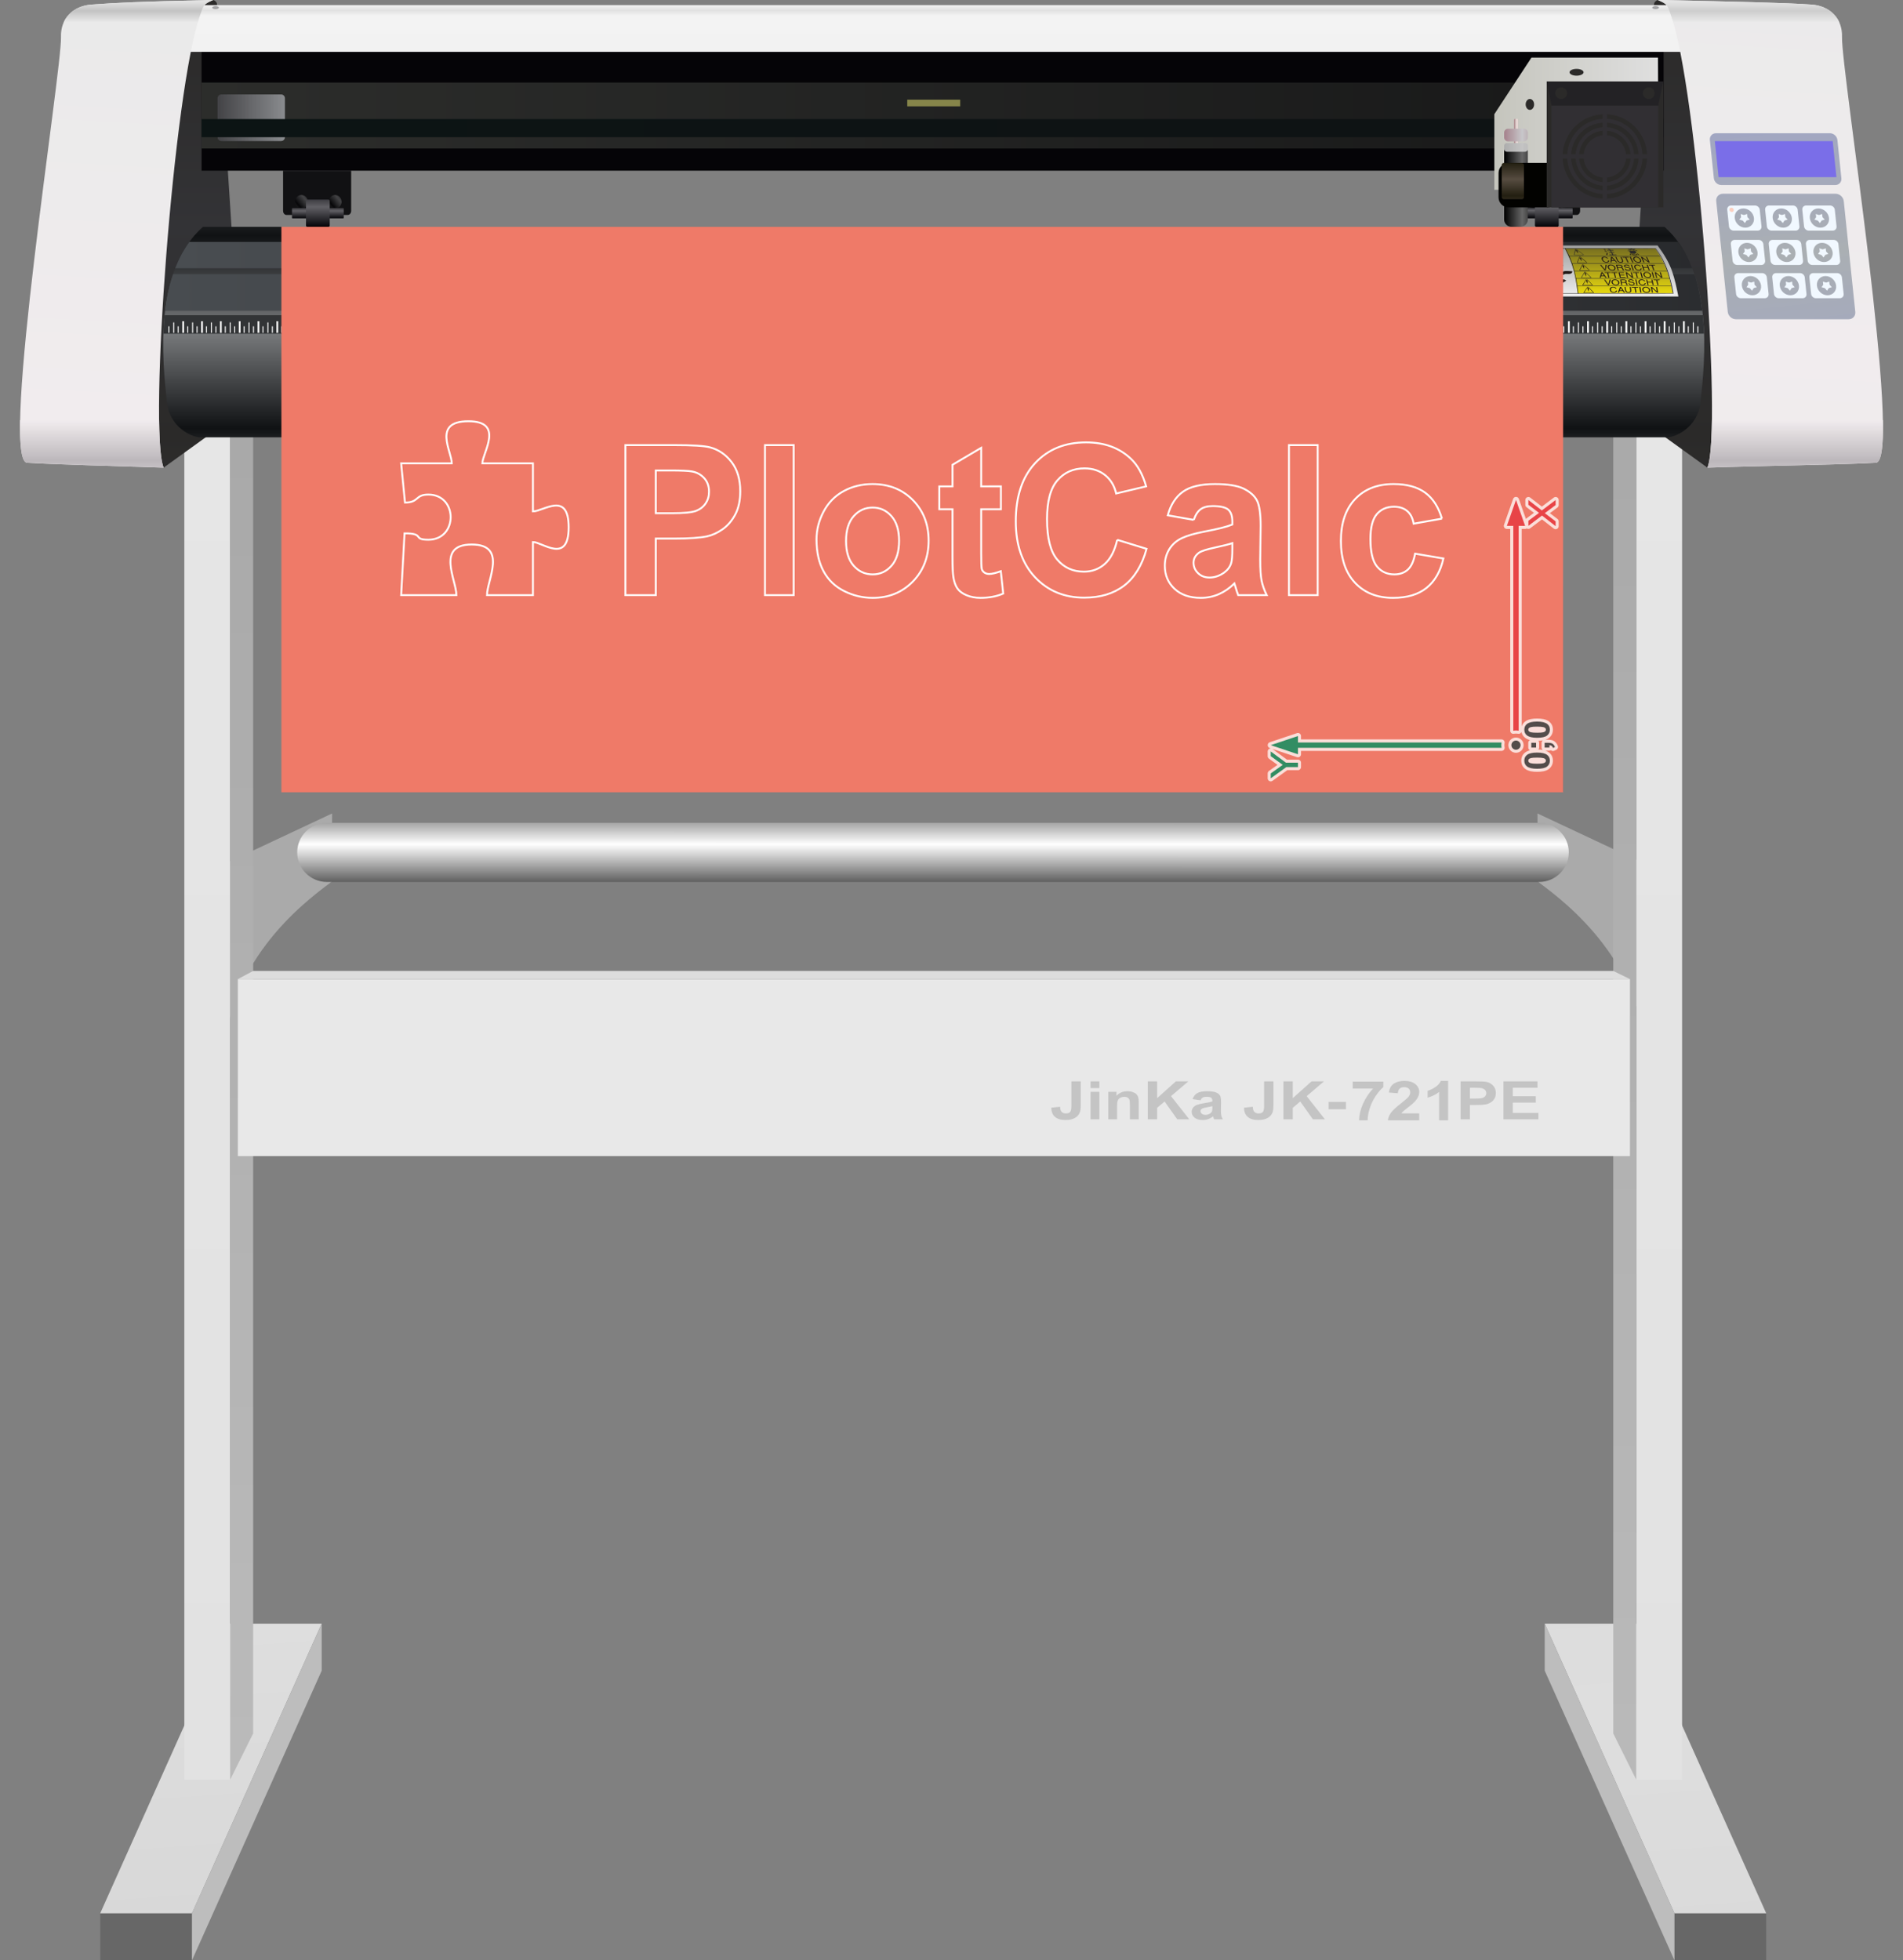 <!-- Creator: plotcalc.com 1000$ --><svg version="1.2" xmlns="http://www.w3.org/2000/svg" viewBox="-804305 -120358 1009634 1040077" xmlns:xlink="http://www.w3.org/1999/xlink"><rect x="-804305" y="-120358" width="1009634" height="1040077" fill="#808080" stroke="none"/><defs><linearGradient id="G1" x1="705247" x2="718101" y1="741110" y2="922345" spreadMethod="reflect" gradientUnits="userSpaceOnUse"><stop offset="0%" stop-color="rgba(222,222,222,1)"/><stop offset="100%" stop-color="rgba(216,216,216,1)"/></linearGradient><linearGradient id="G2" x1="695033" x2="695033" y1="823847" y2="73020" spreadMethod="reflect" gradientUnits="userSpaceOnUse"><stop offset="0%" stop-color="rgba(226,226,226,1)"/><stop offset="100%" stop-color="rgba(230,230,230,1)"/></linearGradient><linearGradient id="G3" x1="695033" x2="695032" y1="852503" y2="30586" spreadMethod="reflect" gradientUnits="userSpaceOnUse"><stop offset="0%" stop-color="rgba(186,186,186,1)"/><stop offset="100%" stop-color="rgba(168,168,168,1)"/></linearGradient><linearGradient id="G4" x1="-692383" x2="-679529" y1="741110" y2="922345" spreadMethod="reflect" gradientUnits="userSpaceOnUse"><stop offset="0%" stop-color="rgba(222,222,222,1)"/><stop offset="100%" stop-color="rgba(215,215,215,1)"/></linearGradient><linearGradient id="G5" x1="-706509" x2="-706509" y1="823847" y2="73020" spreadMethod="reflect" gradientUnits="userSpaceOnUse"><stop offset="0%" stop-color="rgba(226,226,226,1)"/><stop offset="100%" stop-color="rgba(230,230,230,1)"/></linearGradient><linearGradient id="G6" x1="-669997" x2="-669997" y1="852503" y2="30586" spreadMethod="reflect" gradientUnits="userSpaceOnUse"><stop offset="0%" stop-color="rgba(187,187,187,1)"/><stop offset="100%" stop-color="rgba(167,167,167,1)"/></linearGradient><linearGradient id="G7" x1="-618407" x2="-618406" y1="327568" y2="298420" spreadMethod="reflect" gradientUnits="userSpaceOnUse"><stop offset="0%" stop-color="rgba(255,255,255,1)"/><stop offset="100%" stop-color="rgba(23,23,23,1)"/></linearGradient><linearGradient id="G8" x1="-695036" x2="-695035" y1="110072" y2="0" spreadMethod="reflect" gradientUnits="userSpaceOnUse"><stop offset="0%" stop-color="rgba(43,42,41,1)"/><stop offset="100%" stop-color="rgba(51,51,54,1)"/></linearGradient><linearGradient id="G9" x1="744282" x2="744282" y1="110072" y2="0" spreadMethod="reflect" gradientUnits="userSpaceOnUse"><stop offset="0%" stop-color="rgba(43,42,41,1)"/><stop offset="100%" stop-color="rgba(51,51,54,1)"/></linearGradient><linearGradient id="G10" x1="-2092355" x2="-2092355" y1="106687" y2="55659" spreadMethod="reflect" gradientUnits="userSpaceOnUse"><stop offset="0%" stop-color="rgba(16,18,20,1)"/><stop offset="100%" stop-color="rgba(121,123,125,1)"/></linearGradient><linearGradient id="G11" x1="-716717" x2="730127" y1="34819" y2="34819" spreadMethod="reflect" gradientUnits="userSpaceOnUse"><stop offset="0%" stop-color="rgba(72,76,80,1)"/><stop offset="100%" stop-color="rgba(21,21,23,1)"/></linearGradient><linearGradient id="G12" x1="-711353" x2="724763" y1="14996" y2="14996" spreadMethod="reflect" gradientUnits="userSpaceOnUse"><stop offset="0%" stop-color="rgba(73,77,81,1)"/><stop offset="100%" stop-color="rgba(15,15,17,1)"/></linearGradient><linearGradient id="G13" x1="654769" x2="654769" y1="-8836" y2="41912" spreadMethod="reflect" gradientUnits="userSpaceOnUse"><stop offset="0%" stop-color="rgba(102,102,102,1)"/><stop offset="100%" stop-color="rgba(254,254,254,1)"/></linearGradient><linearGradient id="G14" x1="676377" x2="676377" y1="11404" y2="39034" spreadMethod="reflect" gradientUnits="userSpaceOnUse"><stop offset="0%" stop-color="rgba(120,111,32,1)"/><stop offset="100%" stop-color="rgba(249,233,12,1)"/></linearGradient><linearGradient id="G15" x1="-697353" x2="709571" y1="-59058" y2="-59058" spreadMethod="reflect" gradientUnits="userSpaceOnUse"><stop offset="0%" stop-color="rgba(44,45,43,1)"/><stop offset="100%" stop-color="rgba(7,7,9,1)"/></linearGradient><linearGradient id="G16" x1="-628495" x2="-624904" y1="-12167" y2="-15066" spreadMethod="reflect" gradientUnits="userSpaceOnUse"><stop offset="0%" stop-color="rgba(7,7,9,1)"/><stop offset="100%" stop-color="rgba(66,66,68,1)"/></linearGradient><linearGradient id="G17" x1="-646394" x2="-642803" y1="-12167" y2="-15066" spreadMethod="reflect" gradientUnits="userSpaceOnUse"><stop offset="0%" stop-color="rgba(7,7,9,1)"/><stop offset="100%" stop-color="rgba(66,66,68,1)"/></linearGradient><linearGradient id="G18" x1="-630210" x2="-630209" y1="-4530" y2="-8471" spreadMethod="reflect" gradientUnits="userSpaceOnUse"><stop offset="0%" stop-color="rgba(4,4,8,1)"/><stop offset="100%" stop-color="rgba(97,96,101,1)"/></linearGradient><linearGradient id="G19" x1="-633161" x2="-633161" y1="0" y2="-10530" spreadMethod="reflect" gradientUnits="userSpaceOnUse"><stop offset="0%" stop-color="rgba(4,4,8,1)"/><stop offset="100%" stop-color="rgba(97,96,101,1)"/></linearGradient><linearGradient id="G20" x1="-688875" x2="-653135" y1="-57892" y2="-57892" spreadMethod="reflect" gradientUnits="userSpaceOnUse"><stop offset="0%" stop-color="rgba(67,67,70,1)"/><stop offset="100%" stop-color="rgba(137,139,142,1)"/></linearGradient><linearGradient id="G21" x1="-697353" x2="709571" y1="-52379" y2="-52379" spreadMethod="reflect" gradientUnits="userSpaceOnUse"><stop offset="0%" stop-color="rgba(12,20,20,1)"/><stop offset="100%" stop-color="rgba(17,17,19,1)"/></linearGradient><linearGradient id="G22" x1="-685747" x2="-685747" y1="-93625" y2="-111919" spreadMethod="reflect" gradientUnits="userSpaceOnUse"><stop offset="0%" stop-color="rgba(242,242,242,1)"/><stop offset="100%" stop-color="rgba(243,243,243,1)"/></linearGradient><linearGradient id="G23" x1="-693168" x2="-693168" y1="-111981" y2="-114873" spreadMethod="reflect" gradientUnits="userSpaceOnUse"><stop offset="0%" stop-color="rgba(243,243,243,1)"/><stop offset="100%" stop-color="rgba(225,225,225,1)"/></linearGradient><linearGradient id="G24" x1="749585" x2="762849" y1="102544" y2="-108420" spreadMethod="reflect" gradientUnits="userSpaceOnUse"><stop offset="0%" stop-color="rgba(241,236,238,1)"/><stop offset="100%" stop-color="rgba(234,234,234,1)"/></linearGradient><linearGradient id="G25" x1="755936" x2="755936" y1="-108420" y2="-114621" spreadMethod="reflect" gradientUnits="userSpaceOnUse"><stop offset="0%" stop-color="rgba(234,234,234,1)"/><stop offset="100%" stop-color="rgba(205,205,205,1)"/></linearGradient><linearGradient id="G26" x1="778261" x2="778262" y1="124214" y2="102544" spreadMethod="reflect" gradientUnits="userSpaceOnUse"><stop offset="0%" stop-color="rgba(188,183,187,1)"/><stop offset="100%" stop-color="rgba(241,236,238,1)"/></linearGradient><linearGradient id="G27" x1="777847" x2="767577" y1="49038" y2="-49661" spreadMethod="reflect" gradientUnits="userSpaceOnUse"><stop offset="0%" stop-color="rgba(157,162,201,1)"/><stop offset="100%" stop-color="rgba(170,175,179,1)"/></linearGradient><linearGradient id="G28" x1="-756762" x2="-745382" y1="102544" y2="-108420" spreadMethod="reflect" gradientUnits="userSpaceOnUse"><stop offset="0%" stop-color="rgba(241,236,238,1)"/><stop offset="100%" stop-color="rgba(234,234,234,1)"/></linearGradient><linearGradient id="G29" x1="-729867" x2="-729866" y1="-108420" y2="-114621" spreadMethod="reflect" gradientUnits="userSpaceOnUse"><stop offset="0%" stop-color="rgba(234,234,234,1)"/><stop offset="100%" stop-color="rgba(195,195,195,1)"/></linearGradient><linearGradient id="G30" x1="-756500" x2="-756500" y1="124214" y2="102544" spreadMethod="reflect" gradientUnits="userSpaceOnUse"><stop offset="0%" stop-color="rgba(188,183,187,1)"/><stop offset="100%" stop-color="rgba(241,236,238,1)"/></linearGradient><linearGradient id="G31" x1="654774" x2="658365" y1="-12167" y2="-15066" spreadMethod="reflect" gradientUnits="userSpaceOnUse"><stop offset="0%" stop-color="rgba(7,7,9,1)"/><stop offset="100%" stop-color="rgba(66,66,68,1)"/></linearGradient><linearGradient id="G32" x1="636875" x2="640466" y1="-12167" y2="-15066" spreadMethod="reflect" gradientUnits="userSpaceOnUse"><stop offset="0%" stop-color="rgba(7,7,9,1)"/><stop offset="100%" stop-color="rgba(66,66,68,1)"/></linearGradient><linearGradient id="G33" x1="653059" x2="653060" y1="-4530" y2="-8471" spreadMethod="reflect" gradientUnits="userSpaceOnUse"><stop offset="0%" stop-color="rgba(4,4,8,1)"/><stop offset="100%" stop-color="rgba(97,96,101,1)"/></linearGradient><linearGradient id="G34" x1="650108" x2="650108" y1="0" y2="-10530" spreadMethod="reflect" gradientUnits="userSpaceOnUse"><stop offset="0%" stop-color="rgba(4,4,8,1)"/><stop offset="100%" stop-color="rgba(97,96,101,1)"/></linearGradient><linearGradient id="G35" x1="-11481" x2="75459" y1="-54742" y2="-54742" spreadMethod="reflect" gradientUnits="userSpaceOnUse"><stop offset="0%" stop-color="rgba(197,197,189,1)"/><stop offset="100%" stop-color="rgba(223,223,223,1)"/></linearGradient><linearGradient id="G36" x1="-1080" x2="573" y1="-47181" y2="-47182" spreadMethod="reflect" gradientUnits="userSpaceOnUse"><stop offset="0%" stop-color="rgba(165,130,134,1)"/><stop offset="100%" stop-color="rgba(243,231,227,1)"/></linearGradient><linearGradient id="G37" x1="-6286" x2="3339" y1="-22031" y2="-22032" spreadMethod="reflect" gradientUnits="userSpaceOnUse"><stop offset="0%" stop-color="rgba(0,0,0,1)"/><stop offset="100%" stop-color="rgba(102,102,102,1)"/></linearGradient><linearGradient id="G38" x1="-6286" x2="3339" y1="-42150" y2="-42150" spreadMethod="reflect" gradientUnits="userSpaceOnUse"><stop offset="0%" stop-color="rgba(173,173,173,1)"/><stop offset="100%" stop-color="rgba(196,196,196,1)"/></linearGradient><linearGradient id="G39" x1="-6286" x2="3339" y1="-48705" y2="-48706" spreadMethod="reflect" gradientUnits="userSpaceOnUse"><stop offset="0%" stop-color="rgba(165,130,140,1)"/><stop offset="100%" stop-color="rgba(200,199,202,1)"/></linearGradient><linearGradient id="G40" x1="3711" x2="3711" y1="-25197" y2="-33872" spreadMethod="reflect" gradientUnits="userSpaceOnUse"><stop offset="0%" stop-color="rgba(86,76,64,1)"/><stop offset="100%" stop-color="rgba(35,31,17,1)"/></linearGradient><linearGradient id="GS1" x1="0" x2="0" y1="0" y2="25000" gradientUnits="userSpaceOnUse"><stop offset="25%" stop-color="rgba(0,0,0,.2)"/><stop offset="100%" stop-color="rgba(0,0,0,0)"/></linearGradient><linearGradient id="GS2" x1="0" x2="0" y1="300000" y2="100000" gradientUnits="userSpaceOnUse"><stop offset="0%" stop-color="rgba(0,0,0,.1)"/><stop offset="100%" stop-color="rgba(0,0,0,0)"/></linearGradient></defs><path id="theMotionPath" d="M0 0H-630000H0" /><g><path fill="rgba(170,170,170,1)" d="m67871 337753l318 98672c-3534-52204-48513-82688-56630-89040l-155-36140z"/><path fill="rgba(170,170,170,1)" d="m-684572 337753l-318 98672c3534-52204 48513-82688 56631-89040l154-36140z"/><path fill="rgba(103,103,103,1)" d="m84062 894766h48684v24953h-48684z"/><path fill="url(#G1)" d="m84062 894766h48684l-68821-153656h-48683z"/><path fill="rgba(189,189,189,1)" d="m15242 741110l68820 153656v24953l-68820-153657z"/><path fill="url(#G2)" d="m63779 71326h24342v752521h-24342z"/><path fill="url(#G3)" d="m63779 71326l-12171-24470v752522l12171 24469z"/><path fill="rgba(103,103,103,1)" d="m-702451 894766h-48684v24953h48684z"/><path fill="url(#G4)" d="m-702451 894766h-48684l68821-153656h48684z"/><path fill="rgba(189,189,189,1)" d="m-633630 741110l-68821 153656v24953l68821-153657z"/><path fill="url(#G5)" d="m-682168 71326h-24341v752521h24341z"/><path fill="url(#G6)" d="m-682168 71326l12171-24470v752522l-12171 24469z"/><path fill="rgba(232,232,232,1)" d="m-678111 399135h738582v93901h-738582z"/><path fill="url(#G7)" d="m-630957 316220h643298c8620 0 15672 7052 15672 15671v1c0 8619-7052 15671-15672 15671h-643298c-8620 0-15672-7052-15672-15671v-1c0-8619 7052-15671 15672-15671"/><path fill="rgba(221,221,221,1)" d="m-678111 399135h738582l-8863-4338h-721605z"/><path fill="url(#G8)" d="m-737876 118349l20378 9418 42373-30565-14086-215520c-79-1059-1459-1990-2031-2040l-11446 3738-46188 113476z"/><path fill="url(#G9)" d="m121939 118349l-20378 9418-42373-30565 14086-215520c79-1059 1459-1990 2031-2040l11446 3738 46188 113476z"/><path fill="url(#G10)" d="m-698086 111682c-4961-90-16259-5725-17641-18455-2467-22713-7247-69777 19078-93227 43674 0 731780 0 775454 0 26325 23450 21545 70514 19079 93227-1383 12730-12681 18365-17642 18455-44632 0-733696 0-778328 0"/><path fill="url(#G11)" d="m-716717 44510c798-6593 2132-13159 4223-19382h807144c2091 6223 3425 12789 4223 19382z"/><path fill="url(#G12)" d="m-711353 21968c1921-4971 4372-9676 7472-13944h789918c3100 4268 5551 8973 7473 13944z"/><path fill="rgba(50,52,54,1)" d="m-717620 56694c113-3252 317-6543 639-9838h816118c322 3295 526 6586 639 9838z"/><path fill="rgba(5,4,7,1)" d="m-697353-29791h775670v-71440h-775670z"/><path fill="rgba(254,254,254,1)" d="m-288294 56247h936v-6184h-936zm-4786 0h509v-5541h-509zm-2614 0h509v-3486h-509zm4982 0h508v-3486h-508zm12418 0h936v-6184h-936zm-4786 0h509v-5541h-509zm-2614 0h509v-3486h-509zm4982 0h508v-3486h-508zm-27549 0h936v-6184h-936zm-4787 0h510v-5541h-510zm-2613 0h509v-3486h-509zm4981 0h509v-3486h-509zm12419 0h936v-6184h-936zm-4787 0h510v-5541h-510zm-2613 0h509v-3486h-509zm4981 0h509v-3486h-509zm27572 0h509v-5541h-509zm-2614 0h509v-3486h-509zm-92437 0h936v-6184h-936zm-4787 0h509v-5541h-509zm-2614 0h509v-3486h-509zm4982 0h509v-3486h-509zm12419 0h936v-6184h-936zm-4787 0h509v-5541h-509zm-2614 0h509v-3486h-509zm4982 0h509v-3486h-509zm-27548 0h935v-6184h-935zm-4787 0h509v-5541h-509zm-2614 0h509v-3486h-509zm4982 0h509v-3486h-509zm12419 0h935v-6184h-935zm-4787 0h509v-5541h-509zm-2614 0h509v-3486h-509zm4982 0h509v-3486h-509zm52326 0h935v-6184h-935zm-4787 0h509v-5541h-509zm-2614 0h509v-3486h-509zm4982 0h509v-3486h-509zm12419 0h935v-6184h-935zm-4787 0h509v-5541h-509zm-2614 0h509v-3486h-509zm4982 0h509v-3486h-509zm-27549 0h936v-6184h-936zm-4786 0h509v-5541h-509zm-2614 0h509v-3486h-509zm4981 0h509v-3486h-509zm12419 0h936v-6184h-936zm-4786 0h509v-5541h-509zm-2614 0h509v-3486h-509zm4981 0h509v-3486h-509zm-267150 0h936v-6184h-936zm-4787 0h509v-5541h-509zm-2614 0h509v-3486h-509zm4982 0h509v-3486h-509zm12419 0h936v-6184h-936zm-4787 0h509v-5541h-509zm-2614 0h509v-3486h-509zm4982 0h509v-3486h-509zm-27548 0h936v-6184h-936zm-4787 0h509v-5541h-509zm-2614 0h509v-3486h-509zm4982 0h509v-3486h-509zm12419 0h936v-6184h-936zm-4787 0h509v-5541h-509zm-2614 0h509v-3486h-509zm4982 0h509v-3486h-509zm52326 0h936v-6184h-936zm-4787 0h509v-5541h-509zm-2614 0h509v-3486h-509zm4982 0h509v-3486h-509zm12419 0h936v-6184h-936zm-4787 0h509v-5541h-509zm-2614 0h509v-3486h-509zm4982 0h509v-3486h-509zm-27549 0h936v-6184h-936zm-4786 0h509v-5541h-509zm-2614 0h509v-3486h-509zm4982 0h509v-3486h-509zm12418 0h936v-6184h-936zm-4786 0h509v-5541h-509zm-2614 0h509v-3486h-509zm4982 0h509v-3486h-509zm-107419 0h935v-6184h-935zm-4787 0h509v-5541h-509zm-2614 0h509v-3486h-509zm4982 0h509v-3486h-509zm12419 0h935v-6184h-935zm-4787 0h509v-5541h-509zm-2614 0h509v-3486h-509zm4982 0h509v-3486h-509zm-27549 0h936v-6184h-936zm-4786 0h509v-5541h-509zm-2614 0h509v-3486h-509zm4981 0h509v-3486h-509zm12419 0h936v-6184h-936zm-4786 0h509v-5541h-509zm-2614 0h509v-3486h-509zm4981 0h509v-3486h-509zm52326 0h936v-6184h-936zm-4786 0h509v-5541h-509zm-2614 0h509v-3486h-509zm4981 0h509v-3486h-509zm12419 0h936v-6184h-936zm-4786 0h509v-5541h-509zm-2614 0h509v-3486h-509zm4981 0h509v-3486h-509zm-27548 0h936v-6184h-936zm-4787 0h509v-5541h-509zm-2614 0h509v-3486h-509zm4982 0h509v-3486h-509zm12419 0h936v-6184h-936zm-4787 0h509v-5541h-509zm-2614 0h509v-3486h-509zm4982 0h509v-3486h-509zm212002 0h936v-6184h-936zm-4787 0h509v-5541h-509zm-2614 0h509v-3486h-509zm4982 0h509v-3486h-509zm12419 0h936v-6184h-936zm-4787 0h509v-5541h-509zm-2614 0h509v-3486h-509zm4982 0h509v-3486h-509zm-27548 0h935v-6184h-935zm-4787 0h509v-5541h-509zm-2614 0h509v-3486h-509zm4982 0h509v-3486h-509zm12419 0h935v-6184h-935zm-4787 0h509v-5541h-509zm-2614 0h509v-3486h-509zm4982 0h509v-3486h-509zm52326 0h935v-6184h-935zm-4787 0h509v-5541h-509zm-2614 0h509v-3486h-509zm4982 0h509v-3486h-509zm12419 0h935v-6184h-935zm-4787 0h509v-5541h-509zm-2614 0h509v-3486h-509zm4982 0h509v-3486h-509zm-27549 0h936v-6184h-936zm-4786 0h509v-5541h-509zm-2614 0h509v-3486h-509zm4981 0h509v-3486h-509zm12419 0h936v-6184h-936zm-4786 0h509v-5541h-509zm-2614 0h509v-3486h-509zm4981 0h509v-3486h-509zm-107419 0h936v-6184h-936zm-4786 0h509v-5541h-509zm-2614 0h509v-3486h-509zm4982 0h509v-3486h-509zm12418 0h936v-6184h-936zm-4786 0h509v-5541h-509zm-2614 0h509v-3486h-509zm4982 0h509v-3486h-509zm-27549 0h936v-6184h-936zm-4786 0h509v-5541h-509zm-2614 0h509v-3486h-509zm4981 0h509v-3486h-509zm12419 0h936v-6184h-936zm-4786 0h509v-5541h-509zm-2614 0h509v-3486h-509zm4981 0h509v-3486h-509zm52326 0h936v-6184h-936zm-4787 0h510v-5541h-510zm-2613 0h508v-3486h-508zm4981 0h509v-3486h-509zm12419 0h936v-6184h-936zm-4787 0h510v-5541h-510zm-2613 0h508v-3486h-508zm4981 0h509v-3486h-509zm-27548 0h936v-6184h-936zm-4787 0h509v-5541h-509zm-2614 0h509v-3486h-509zm4982 0h509v-3486h-509zm12419 0h936v-6184h-936zm-4787 0h509v-5541h-509zm-2614 0h509v-3486h-509zm4982 0h509v-3486h-509zm253420 0h953v-6184h-953zm-4876 0h519v-5541h-519zm-2663 0h519v-3486h-519zm5075 0h518v-3486h-518zm12650 0h953v-6184h-953zm-4876 0h518v-5541h-518zm-2663 0h519v-3486h-519zm5075 0h518v-3486h-518zm-28061 0h953v-6184h-953zm-2464 0h519v-3486h-519zm12650 0h953v-6184h-953zm-4876 0h519v-5541h-519zm-2662 0h518v-3486h-518zm5074 0h518v-3486h-518zm134594 0h953v-6184h-953zm-4876 0h519v-5541h-519zm-2662 0h518v-3486h-518zm5074 0h518v-3486h-518zm12650 0h953v-6184h-953zm-4876 0h519v-5541h-519zm-2662 0h518v-3486h-518zm5074 0h519v-3486h-519zm-28061 0h953v-6184h-953zm-4875 0h518v-5541h-518zm-2663 0h519v-3486h-519zm5074 0h519v-3486h-519zm12650 0h953v-6184h-953zm-4875 0h518v-5541h-518zm-2663 0h518v-3486h-518zm5074 0h519v-3486h-519zm53299 0h953v-6184h-953zm-4875 0h518v-5541h-518zm-2663 0h518v-3486h-518zm5074 0h519v-3486h-519zm12650 0h953v-6184h-953zm-4875 0h518v-5541h-518zm-2663 0h519v-3486h-519zm5074 0h519v-3486h-519zm-28060 0h953v-6184h-953zm-4876 0h518v-5541h-518zm-2663 0h519v-3486h-519zm5075 0h518v-3486h-518zm12650 0h953v-6184h-953zm-4876 0h518v-5541h-518zm-2663 0h519v-3486h-519zm5075 0h518v-3486h-518zm-109417 0h953v-6184h-953zm-4876 0h519v-5541h-519zm-2662 0h518v-3486h-518zm5074 0h519v-3486h-519zm12650 0h953v-6184h-953zm-4876 0h519v-5541h-519zm-2662 0h518v-3486h-518zm5074 0h519v-3486h-519zm-28061 0h954v-6184h-954zm-4875 0h518v-5541h-518zm-2663 0h519v-3486h-519zm5075 0h518v-3486h-518zm12650 0h953v-6184h-953zm-4876 0h518v-5541h-518zm-2663 0h519v-3486h-519zm5075 0h518v-3486h-518zm53299 0h953v-6184h-953zm-4876 0h518v-5541h-518zm-2663 0h519v-3486h-519zm5075 0h518v-3486h-518zm12649 0h954v-6184h-954zm-4875 0h518v-5541h-518zm-2663 0h519v-3486h-519zm5075 0h518v-3486h-518zm-28061 0h953v-6184h-953zm-4876 0h519v-5541h-519zm-2662 0h518v-3486h-518zm5074 0h518v-3486h-518zm12650 0h953v-6184h-953zm-4876 0h519v-5541h-519zm-2662 0h518v-3486h-518zm5074 0h518v-3486h-518zm215994 0h953v-6184h-953zm-4876 0h519v-5541h-519zm-2662 0h518v-3486h-518zm5074 0h518v-3486h-518zm12650 0h953v-6184h-953zm-4876 0h519v-5541h-519zm-2662 0h518v-3486h-518zm5074 0h518v-3486h-518zm-28061 0h954v-6184h-954zm-4875 0h518v-5541h-518zm-2663 0h519v-3486h-519zm5074 0h519v-3486h-519zm12650 0h954v-6184h-954zm-4875 0h518v-5541h-518zm-2663 0h518v-3486h-518zm5074 0h519v-3486h-519zm53299 0h954v-6184h-954zm-4875 0h518v-5541h-518zm-2663 0h519v-3486h-519zm5074 0h519v-3486h-519zm12650 0h953v-6184h-953zm-4875 0h518v-5541h-518zm-2663 0h518v-3486h-518zm5074 0h519v-3486h-519zm-28060 0h953v-6184h-953zm-4876 0h519v-5541h-519zm-2663 0h519v-3486h-519zm5075 0h518v-3486h-518zm12650 0h953v-6184h-953zm-4876 0h519v-5541h-519zm-2663 0h519v-3486h-519zm5075 0h518v-3486h-518zm-109417 0h953v-6184h-953zm-4875 0h518v-5541h-518zm-2663 0h518v-3486h-518zm5074 0h519v-3486h-519zm12650 0h953v-6184h-953zm-4875 0h518v-5541h-518zm-2663 0h518v-3486h-518zm5074 0h519v-3486h-519zm-28060 0h953v-6184h-953zm-4876 0h518v-5541h-518zm-2663 0h519v-3486h-519zm5075 0h518v-3486h-518zm12649 0h954v-6184h-954zm-4875 0h518v-5541h-518zm-2663 0h519v-3486h-519zm5075 0h518v-3486h-518zm53299 0h953v-6184h-953zm-4876 0h518v-5541h-518zm-2663 0h519v-3486h-519zm5075 0h518v-3486h-518zm12649 0h954v-6184h-954zm-4875 0h518v-5541h-518zm-2663 0h519v-3486h-519zm5075 0h518v-3486h-518zm-28061 0h953v-6184h-953zm-4876 0h519v-5541h-519zm-2662 0h518v-3486h-518zm5074 0h519v-3486h-519zm12650 0h953v-6184h-953zm-4876 0h519v-5541h-519zm-2662 0h518v-3486h-518zm5074 0h518v-3486h-518zm109380 0h518v-5541h-518zm-2663 0h518v-3486h-518zm5074 0h519v-3486h-519z"/><path fill="url(#G13)" d="m-9808 9869c14145 0 28299 0 42454 0 14145 0 28309 0 42474 0 3378 4514 6036 8962 7648 13542 1567 4450 2476 9024 3388 13536-15019 0-30047 0-45046 0-15009 0-30027 0-45026 0-346-4512-649-9054-1488-13536-850-4546-2485-9028-4404-13542"/><path fill="url(#G14)" d="m73872 11404c-7994 0-15987 0-23981 0-7994 0-15988 0-23972 0 2063 3975 3753 7913 4779 11923 1009 3940 1555 7947 2082 11919 8397 0 16804 0 25200 0 8407 0 16813 0 25220 0-806-3972-1659-7998-3033-11919-1411-4029-3579-7948-6295-11923"/><path fill="rgba(35,25,22,1)" d="m3156 17695c471 102 3647 1402 3964 1619-375 306-2476 1503-3042 1633-58-258-125-515-192-772-710 2-1411 2-2121 2-163-565-355-1131-537-1700 719 0 1429 0 2149 0-67-260-144-520-221-782m8100 5946c1650-114 1180-109 1593 715 691 54 220-47 556 170 0 3 173 160 202 192 125 117 115 122 201 187 135-498-19-503 624-549-29-239-58-477-77-715 250-8 509-19 768-30-365-1573-163-1917-1315-2272-144-514-288-1029-441-1546-557 8-1104 16-1670 24 144 526 288 1051 422 1574-758 124 10 75-499 227-336 97-499 54-863 0-307-1162-620-2325-998-3485-380-1163-826-2326-1286-3490-509-1070-1065-886-2390-880-2130 2-4251 0-6372 0-2053 0-2989-265-3013 457-24 724 787 2440 1919 6410 183 777 346 1554 509 2331 134 655 29 1665 969 1879 490 111 8157 46 9740 52 1728 5 1421-190 1421-1251"/><path fill="rgba(35,25,22,1)" d="m21850 20405c-144-295-297-593-441-891-902 368-1814 737-2726 1102 58-468-144-739-460-1170-307 68-1718 967-2035 1167-470 296-441 369-547 945-76 409-172 807-182 1243 422-51 835-103 1257-157-307 339-624 677-931 1016 777 295 1545 590 2313 882-614 92-1219 185-1833 277 806 482 1631 964 2457 1443-1238-125-2467-249-3695-376 240 587 490 1175 739 1762-825-227-1651-633-2409-891-230 249-432 669-604 967-365 615-279 428-873 826-1584 1067-3186 2134-4818 3200-259 149-307 217-557 380-230 151-383 213-614 365-211 141-278 249-479 366 1727 176 5105 35 7005 35 2063 0 1737 287 3608-1018 1123-785 5556-371 7082-1181 1190-723 2399-1446 3589-2169-508-382-1506-950-2552-549-288 111-768 411-979 557-509 333-490 282-1372 276-20-384 854-1470 1132-1873 614-934 653-869 1881-1406 1650-731 959-541 3243-541 1229-3 1862-623 1843-1419-1670-24-3484-390-4731 84-873 330-2649 1132-3580 1278-48-590 125-1229 231-1774 201-1091-10-728 1065-1240 1286-601 3004-831 1478-2561-826 349-1670 698-2505 1045"/><path fill="rgba(35,25,22,1)" d="m58854 24664c911 786 1842 1568 2735 2351 201 0 393 0 595 0-39-482-259-1162-413-1666-422-1516-144-1294-892-1294 211 780 422 1557 633 2334-806-693-1612-1386-2418-2080-336-286-250-254-970-254 279 988 557 1974 816 2960 173 0 336 0 509 0-192-783-394-1565-595-2351"/><path fill="rgba(35,25,22,1)" d="m74256 24664c422 274 1008 799 1420 1156 499 426 960 813 1392 1195 201 0 393 0 585 0-38-480-288-1162-451-1666-461-1516-173-1294-931-1294 230 780 470 1560 701 2337-490-355-941-777-1411-1178-1459-1243-1171-1159-2044-1159 307 988 624 1974 902 2960 163 0 336 0 509 0-211-783-451-1565-672-2351"/><path fill="rgba(35,25,22,1)" d="m67663 18883c183 8 365 14 547 19-355-772-710-1543-1094-2318 1209 677 2898 2332 3445 2321 125-3 240-6 375-8-461-981-931-1961-1449-2941-183 3-355 3-538 3 394 769 787 1538 1142 2304-345-162-1247-888-1583-1143-1766-1272-1411-1186-2255-1161 499 975 978 1949 1410 2924"/><path fill="rgba(35,25,22,1)" d="m68815 24407c1977-547 3157 1909 1631 2264-1986 463-3052-1874-1631-2264m-921 1644c1141 1746 4875 1202 3589-967-1171-1887-5134-1278-3589 967"/><path fill="rgba(35,25,22,1)" d="m49871 20481c1814-563 3254 1811 1776 2242-1871 544-3234-1798-1776-2242m2975 1497c-86-2134-4241-2667-4174-823-38 2166 4165 2781 4174 823"/><path fill="rgba(35,25,22,1)" d="m63326 16292c1727-534 3483 1985 1986 2288-1929 390-3349-1868-1986-2288m-317-363c-2111 479 58 3607 2649 3000 2034-482-144-3574-2649-3000"/><path fill="rgba(35,25,22,1)" d="m53700 20456c701-2 1354-48 1977 95 950 1118-383 923-1660 918-96-336-211-674-317-1013m2534 1086c672-271 259-1094-509-1310-585-165-2044-133-2715-101 335 983 671 1964 978 2944 173 3 355 5 547 8-134-425-259-850-403-1278 2793-6 1795 62 2591 1273 221 2 432 5 653 5-307-398-259-312-461-826-240-571-384-460-681-715"/><path fill="rgba(41,39,40,1)" d="m60792 14080c557 0 1123 0 1689 0-278 203-249 176 269 544 125-43 269-87 393-133-172-230-345-279-614-406 499-3 989-5 1478-8-230-406-480-812-729-1221-1094 0-2188 0-3273 0 269 409 528 818 787 1224"/><path fill="rgba(35,25,22,1)" d="m58029 21131c-375-542-125-745 585-745 672-3 960 222 1276 596 144-3 307-6 461-8-499-1211-2706-1132-3004-491-240 496 278 1005 931 1140 864 176 1219 106 1986 415 375 658-95 842-1007 763-346-30-643-143-835-306-499-417 48-373-806-376 240 617 662 910 1478 1013 2293 284 2312-1222 931-1598-663-184-1430-165-1996-403"/><path fill="rgba(35,25,22,1)" d="m54986 24404c816 0 1632-2 2448-5-39-114-77-228-125-344-998 0-1987 0-2975 0 269 988 537 1974 777 2960 1008 0 2015 0 3033 0-20-117-39-233-58-352-835 2-1660 2-2485 2-87-333-183-666-279-999 758 0 1507 0 2265-3-48-116-96-233-125-349-739 0-1487 0-2226 0-86-303-163-606-250-910"/><path fill="rgba(35,25,22,1)" d="m67769 21699c710 0 1430 0 2149 0 173 463 336 924 499 1384 173-3 346-5 528-8-326-978-681-1955-1065-2933-182-2-365-5-547-8 154 406 307 813 461 1216-730 0-1449 0-2160-3-163-409-335-818-518-1226-163 5-316 10-489 13 365 980 729 1961 1055 2941 183 3 365 5 547 8-144-460-297-921-460-1384"/><path fill="rgba(35,25,22,1)" d="m45697 24523c298 420 595 837 893 1254-432 3-845 3-1258 3 116-417 240-837 365-1257m-489 1633c566 3 1142 6 1717 8 192 285 403 569 605 851 192-3 384-6 585-9-719-983-1449-1965-2168-2951-672 0-662-65-787 357-29 136-58 233-87 358-153 550-604 1852-614 2247 173-5 365-11 547-16 67-282 135-563 202-845"/><path fill="rgba(35,25,22,1)" d="m50927 16422c374 422 749 845 1113 1267-393 3-796 6-1190 6 29-423 48-848 77-1273m-768 2483c643 0 567 8 586-385 19-181 38-303 19-473 557 0 1123 0 1689 0 240 287 489 571 729 855 192 3 394 3 595 3-902-986-1833-1971-2773-2957-912-8-605-54-701 1413-48 458-163 1075-144 1544"/><path fill="rgba(35,25,22,1)" d="m66598 21997c-777 0-365 46-585 433-346 585-1987 591-2524-658-701-1502 1027-1540 1708-1188 633 327 144 474 1027 417-922-1438-4242-1354-3349 701 796 2039 4145 1774 3723 295"/><path fill="rgba(35,25,22,1)" d="m49315 17816c-1008 0-19 726-1200 802-2303 152-3022-3084-518-2302 422 136 442 260 835 515 134 2 278 5 422 5-556-1240-4366-1554-3243 669 979 2207 4452 1633 3704 311"/><path fill="rgba(35,25,22,1)" d="m53537 17713c365 848 998 1297 2198 1265 1948-49 912-1511 173-3035-173 10-355 21-528 32 624 1292 1554 2610 201 2643-1468 38-1669-1297-2303-2635-192-13-374-27-566-40 288 590 566 1180 825 1770"/><path fill="rgba(35,25,22,1)" d="m45131 20123c-163 0-336 0-499 0 77 249 2053 2608 2380 2960 192 0 374 0 566 0 115-393 605-2675 499-2960-173 0-346 0-509 0-278 672-57 1885-460 2435-643-810-1315-1622-1977-2435"/><path fill="rgba(41,39,40,1)" d="m36648 23963c1046 1005 2092 2009 3119 3014-1641 5-3273 11-4904 16 86-330 1602-2892 1785-3030m-1948 3138c499 152 4587 90 5278 30 0-433-1104-1297-1517-1701-431-411-863-823-1295-1237-250-241-192-287-557-411-374 100-489 487-643 763-326 563-662 1127-988 1690-144 238-499 604-278 866"/><path fill="rgba(35,25,22,1)" d="m35525 20023c1123 1005 2226 2009 3311 3011-1632 6-3263 11-4895 14 394-772 768-1544 1143-2315 143-296 211-564 441-710m3522 3171c-39-363-413-596-729-894-480-438-2409-2331-2956-2442-298 160-634 1075-787 1375-278 502-480 951-768 1463-412 693 365 528 2073 528 921 0 2361 54 3167-30"/><path fill="rgba(35,25,22,1)" d="m32704 18991c28-162 959-2813 1237-3021 1219 1007 2409 2014 3580 3021-1603 0-3215 0-4817 0m5066 144c-67-401-1372-1365-1813-1741-384-333-1728-1506-2188-1619-336 287-941 2280-1219 2821-365 742 326 572 2102 572 902 0 2332 54 3118-33"/><path fill="rgba(35,25,22,1)" d="m48969 24404c375-2 749-5 1133-11 307-86 307-268-183-343-1017 2-2034 5-3051 5 48 116 96 233 144 349 441 0 892 0 1343 0 231 869 461 1739 662 2605 183 0 356 0 538 0-182-866-384-1736-586-2605"/><path fill="rgba(41,39,40,1)" d="m30995 14868c-19-409 307-1162 384-1555 58-257 125-495 183-758 28-160 57-246 86-398 48-276-10-208 163-319 893 758 3474 2515 3954 3030-1593 0-3186 0-4770 0m-96 135c192 22 4981 152 5087-81 67-176-2543-2058-3119-2491-336-241-787-669-1277-764-259 154-566 1990-700 2453-77 306-298 534 9 883"/><path fill="rgba(35,25,22,1)" d="m70677 20126c-250 38-145 0-240 103 19 46 28 92 48 138 220 119 249 114 710 111 220 0 441-5 662-5 374 471 758 1966 1017 2596 182 6 374 11 557 14-288-867-595-1736-912-2605 902-19 1238 98 1276-181-211-214-38-125-393-179-451 3-912 5-1363 5-297 0-595 0-892-2-87-3-403-6-470 5"/><path fill="rgba(35,25,22,1)" d="m57990 16311c422 866 816 1730 1190 2594 182-6 365-14 557-22-384-861-778-1725-1200-2588 461-3 912-6 1363-9-48-108-96-216-144-327-1123-6-2217-11-3321-16 307 595 116 270 1555 368"/><path fill="rgba(35,25,22,1)" d="m51090 24050c-787-11-623 62-652 178 278 236-346 176 1439 176 240 869 470 1739 691 2608 173 0 355-3 528-6-202-866-422-1733-643-2602 451 3 902 3 1363 3-19-116-29-233-48-352-605 0-1200 0-1785 0-298 0-595-3-893-5"/><path fill="rgba(35,25,22,1)" d="m63997 24404c461 0 922 0 1392-2-48-114-87-231-135-347-1084 0-2168 0-3253-3-9 84 10 166 10 247 250 78-192 113 643 111 278-3 518-6 796 5 250 869 509 1736 730 2602 173-5 355-13 527-21-220-864-460-1728-710-2592"/><path fill="rgba(35,25,22,1)" d="m7168 25788c1074 92 2140 184 3224 273-461 675-921 1349-1382 2023 758-257 1516-539 2303-810 874-297 1756-381 1833-1120-902 322-1814 644-2716 963 221-444 739-961 922-1372-883-71-1757-141-2620-212 211-197 211-105 432-368-941-54-1574 265-1996 623"/><path fill="rgba(35,25,22,1)" d="m61973 23099c201 0 393 0 585 0-317-1002-672-2006-1046-3011-192 0-384 0-576 0 374 1005 720 2009 1037 3011"/><path fill="rgba(35,25,22,1)" d="m61723 18905c192 0 384 0 585 0-441-1005-911-2009-1420-3014-192 0-384 0-576 0 499 1005 970 2009 1411 3014"/><path fill="rgba(35,25,22,1)" d="m66732 27031c192 0 394 0 586 0-259-1002-547-2007-845-3011-192 0-384 0-585 0 297 1004 585 2009 844 3011"/><path fill="rgba(35,25,22,1)" d="m72836 27031c192 0 393 0 595 0-269-1002-566-2007-874-3011-201 0-393 0-595 0 307 1004 605 2009 874 3011"/><path fill="rgba(35,25,22,1)" d="m64065 14529c-816-57 38 57-423 255-489 0-959 0-1439 0-125-203-250-407-384-610-144 0-297 0-432-2 384 890 432 937 1574 928 585-2 1987 90 1104-571"/><path fill="rgba(35,25,22,1)" d="m36197 22382c0-350-39-677-67-1032-20-306 48-986-567-931-518 46-86 606 87 931 172 344 326 701 547 1032"/><path fill="rgba(35,25,22,1)" d="m34872 18325c-28-352-105-679-163-1034-67-303-67-983-681-929-509 46 0 609 201 932 212 344 394 704 643 1031"/><path fill="rgba(35,25,22,1)" d="m33039 14204c-47-303-172-655-278-980-115-330-201-945-729-980-653-46-29 574 192 866 278 371 537 731 815 1094"/><path fill="rgba(35,25,22,1)" d="m37156 26324c58-268 10-674 10-977-10-309 125-940-413-978-614-43-240 561-105 845 173 374 316 731 508 1110"/><path fill="rgba(35,25,22,1)" d="m47943 14873c153 62 307 122 470 181 19-86 48-173 77-260 57-276 201-625 144-926-116-37-231-78-346-119-125 71-38-27-115 87-77 346-154 693-230 1037"/><path fill="rgba(35,25,22,1)" d="m60447 14846c144 57 355 141 489 187 259-471 106-287 240-647-182-55-355-109-537-166-67 120-192 531-192 626"/><path fill="rgba(35,25,22,1)" d="m64074 14340c336 194 662 389 998 582 115-36 230-73 355-111-374-328-672-447-1084-631-86 54-173 108-269 160"/><path fill="rgba(35,25,22,1)" d="m47002 12918c355 100 691 260 1008 393 48-92 96-184 144-277-307-111-720-289-1046-392-125 181-115 22-106 276"/><path fill="rgba(35,25,22,1)" d="m46513 11919c345 165 681 327 1036 490 48-92 96-184 144-276-432-184-633-306-1065-412-48 60-86 130-115 198"/><path fill="rgba(35,25,22,1)" d="m72087 34848c182 8 355 14 547 19-134-772-278-1543-432-2318 1027 680 2294 2334 2850 2321 125-3 250-6 384-8-182-980-374-1961-566-2941-192 3-384 3-556 3 143 769 287 1538 441 2307-307-163-1027-888-1296-1143-1391-1273-1055-1189-1928-1161 191 974 383 1949 556 2921"/><path fill="rgba(35,25,22,1)" d="m68393 32260c1967-534 2994 1982 1362 2288-2092 387-2908-1872-1362-2288m-202-363c-2332 476-998 3606 1823 2997 2217-479 979-3571-1823-2997"/><path fill="rgba(35,25,22,1)" d="m55581 32389c250 423 519 845 778 1268-413 2-826 5-1238 5 153-422 307-847 460-1273m-1497 2481c653 0 586 8 710-382 58-181 116-303 144-477 567 0 1152 0 1737 0 173 287 346 575 519 859 201 0 403 0 614 0-662-983-1334-1969-1996-2954-931-11-615-55-1161 1410-173 458-461 1075-567 1544"/><path fill="rgba(35,25,22,1)" d="m53509 33784c-1027 0-221 723-1450 802-2399 148-2207-3085 125-2302 394 135 375 257 691 514 144 3 288 6 442 6-173-1243-4002-1554-3532 666 442 2209 4136 1635 3724 314"/><path fill="rgba(35,25,22,1)" d="m57885 33678c134 848 681 1297 1919 1268 2005-49 1343-1514 1065-3036-182 11-365 22-557 30 240 1294 826 2610-575 2646-1526 35-1354-1298-1593-2635-192-14-375-27-576-41 115 591 211 1181 317 1768"/><path fill="rgba(35,25,22,1)" d="m36130 34956c57-159 1737-2810 2091-3019 960 1008 1910 2015 2851 3019-1651 0-3302 0-4942 0m5162 147c39-404-1055-1365-1420-1741-307-333-1334-1509-1766-1622-441 287-1621 2280-2044 2824-556 742 192 569 2016 569 940 0 2399 56 3214-30"/><path fill="rgba(35,25,22,1)" d="m62903 32279c154 863 317 1727 452 2591 191-6 374-11 575-19-144-864-297-1728-460-2591 460 0 930-3 1391-6-9-108-19-216-29-327-1142-6-2284-11-3426-20 135 596 39 271 1497 372"/><path fill="rgba(35,25,22,1)" d="m65965 34870c201 0 403 0 604 0-163-1005-355-2009-547-3014-211 0-403 0-604 0 192 1005 384 2009 547 3014"/><path fill="rgba(35,25,22,1)" d="m38519 34293c58-352 67-680 96-1034 29-306 221-983-422-929-538 43-192 609-77 931 134 344 230 702 403 1032"/><path fill="rgba(41,39,40,1)" d="m32617 31531c8244 0 16487 0 24730 0 8243 0 16487 0 24730-3 134 6 259 11 384 14 269 1256 518 2510 758 3764-8349 0-16707 0-25047 0-8348 0-16707 0-25046 0-10-84-29-171-48-258-154-1172-298-2344-461-3517m-1535-8004c8128 0 16256 0 24394 0 8128 0 16266 0 24403 0 125 5 250 8 375 11 28 62 48 122 67 181 374 1192 739 2383 1065 3575-125 2-250 5-374 8-8186 2-16381 2-24557 2-8176 0-16372 0-24548 0-19-86-48-173-77-260-240-1172-479-2344-748-3517m-37839-11995c5461 2 10921 5 16381 5 5451 0 10911 3 16372 3 2044 3961 3714 7889 4731 11884 999 3927 1526 7920 2063 11879-10 0-19 0-19 0 0 3 0 3 0 3-5748 0-11497 0-17235 0-5729 0-11478 0-17207-3-345-3959-661-7942-1410-11879-759-3984-2102-7923-3714-11884 19 0 29 0 48 0 0-3-10-6-10-8m84823 7982c28 0 57 0 96 0 105 6 278 16 556 30 29 57 48 111 67 165 490 1197 951 2394 1373 3590-8186 3-16381 9-24567 9-8176 0-16381 2-24557 2-39-86-58-173-96-260-317-1172-653-2344-1017-3520 7830 0 15680 0 23501 0 7831 0 15681 0 23521 0 806 0 1075-8 1123-16m-49709-3991c-96 0-192 0-279 0 8138 0 16276 0 24404 0 8138 0 16275 0 24413 0-192 0-384 0-566-3 115 6 240 11 374 14 691 1253 1315 2504 1900 3755-134 6-278 8-422 11-8061 0-16122-3-24173-3-8052 0-16122-2-24183 3-442-1259-931-2518-1468-3777m32714-3082c-116-111-240-222-356-333 480 0 960 0 1449 0 10 122 29 244 58 363-393-8-777-19-1151-30m-34797-912c3762 0 7533 0 11285 0 3753 0 7524 0 11286 0 9 19 0 40 0 57 0 13 0 38 0 57-10 252 0-128-10 113 0 52-19 36 10 171 432 103 720 222 1065 430-537 9-1085 17-1631 22 48 95 105 190 163 282 499 3 988 5 1487 5 173 284 346 569 518 853-393 0-787 0-1180 0 58 103 125 206 182 306 384 0 768 0 1171 0 154 311 336 623 509 934-1469 0-1709-135-1545 236 441 181 2236 62 3090 78 729 11 748 103 547-314-528 3-1056 3-1584 3-172-311-355-623-518-937 192 0 633 22 777 8 480-35 355 60 221-241-125-43-48-30-240-68-326 0-652-2-979-5-172-284-345-569-518-853 902 0 1478 95 1363-124-115-214-192-193-768-187-269 2-537 5-816 2-38-121-57-243-96-368-230-65-403-127-623-211-192-81-375-162-567-244 3983 0 7966-2 11948-5 77 103 144 206 211 309-1036 0-1814-114-1622 143 269 211 451 125 845 127 115 114 240 228 374 342-816 62-1334-101-1343 162 230 143 38 70 326 119 1497 6 2994 11 4501 16 383-43 335 79 144-278-538-3-1066-9-1584-14-19-111-29-225-48-338 633-28 854 135 605-279-595-22-1190-44-1795-68-163-322-220-233 269-252 182-5 489 8 681 8 3301 3 6602 3 9894 3 2380 0-182-87 1727 11 922 1253 1776 2504 2553 3755-8061 3-16122 8-24164 8-8041 0-16102 3-24144 3-614-1259-1267-2518-1977-3777m47752-165c-212-68-17005-79-35008-76-18003 3-37215 24-42234 24-4481 0-4097-214-3675 666 528 1249 1044 2494 1487 3745 440 1240 806 2494 1142 3740-19 103 68 265 135 520 240 977 451 1955 662 2929 115 788 432 3168 662 4159 163 1235 307 2470 441 3705 68 704 221 4351 480 4714 307 62 7428 70 14769 65 7332-5 14894-30 16064-30 2822 0 16410 27 29308 33 12907 5 25142-6 25238-76 96-198-207-1955-633-3786-428-1841-969-3755-1113-4283-39-128-68-255-106-385-163-793-661-2480-1228-4059-575-1600-1248-3100-1449-3560-614-1316-1267-2652-2035-3951-787-1333-1717-2635-2687-3953-240-209 58-11-220-141m-42081 16162c5739 9 15931 25 25594 27 9664 3 18819-2 22475-38 355 0 720 0 1084 0 125 6 250 11 374 17 327 1262 624 2521 931 3780-8310 0-16621 0-24912 0-8291 0-16602 0-24893 0-19-84-48-171-77-257-182-1176-364-2351-576-3529"/><path fill="rgba(35,25,22,1)" d="m52021 28341c1919-563 3052 1812 1516 2242-1957 545-3061-1798-1516-2242m2822 1498c201-2134-3926-2667-4127-823-297 2166 3887 2781 4127 823"/><path fill="rgba(35,25,22,1)" d="m55908 28317c710-3 1381-49 1996 95 825 1118-509 923-1804 918-68-336-125-675-192-1013m2428 1086c710-271 403-1094-346-1311-566-165-2054-132-2745-100 212 983 413 1963 624 2943 173 3 355 6 547 9-86-426-173-851-249-1278 2821-6 1804 62 2476 1272 220 3 432 6 652 6-269-398-220-312-364-826-173-572-336-461-595-715"/><path fill="rgba(35,25,22,1)" d="m60197 28991c-297-541-19-744 701-744 681-3 940 222 1219 595 144-2 307-5 470-8-336-1210-2582-1132-2985-490-307 496 144 1005 787 1140 845 176 1219 106 1939 414 316 658-173 843-1085 764-355-30-652-144-815-306-461-417 76-374-787-376 182 617 575 909 1391 1012 2294 285 2495-1221 1142-1597-643-184-1430-165-1977-404"/><path fill="rgba(35,25,22,1)" d="m69995 29560c720 0 1459 0 2188 0 106 463 221 923 336 1384 173-3 355-6 537-11-220-975-441-1953-681-2930-192-3-384-6-566-8 105 406 201 812 288 1216-730 0-1459 0-2179-3-105-409-220-818-345-1227-163 6-336 11-499 14 230 980 460 1960 681 2940 183 3 355 6 547 9-105-461-211-921-307-1384"/><path fill="rgba(35,25,22,1)" d="m68776 29858c-796 0-393 46-652 433-413 582-2083 590-2476-658-489-1505 1276-1541 1910-1189 604 328 86 474 979 415-720-1435-4108-1352-3503 704 566 2039 3992 1773 3742 295"/><path fill="rgba(35,25,22,1)" d="m47261 27984c-163 0-336 0-499-3 39 252 1737 2610 2035 2963 182 0 374 0 566 0 163-393 960-2676 892-2963-182 3-345 3-518 3-374 671-326 1885-796 2432-547-810-1104-1620-1680-2432"/><path fill="rgba(35,25,22,1)" d="m37531 27884c998 1004 1986 2009 2974 3011-1650 5-3301 11-4951 13 470-771 950-1543 1439-2315 173-295 288-563 538-709m3166 3168c20-360-345-593-643-891-422-439-2120-2331-2667-2445-317 162-787 1078-979 1378-346 501-605 951-960 1462-489 694 317 528 2044 528 931 0 2399 55 3205-32"/><path fill="rgba(35,25,22,1)" d="m73191 27987c-269 38-144 0-269 100 10 49 29 95 29 141 201 119 240 113 710 111 221-3 441-6 662-6 326 471 489 1966 681 2597 192 5 375 11 567 14-192-867-384-1736-567-2605 912-19 1238 97 1325-182-183-214-19-124-375-178-470 2-930 5-1391 5-297 0-595 0-892-3-96-2-413-5-480 6"/><path fill="rgba(35,25,22,1)" d="m63959 30960c201 0 394 0 595 0-211-1002-432-2007-662-3011-202 0-394 0-586 0 231 1004 442 2009 653 3011"/><path fill="rgba(35,25,22,1)" d="m37905 30242c38-349 48-677 57-1034 29-303 183-983-451-929-537 46-172 607-38 929 144 347 249 704 432 1034"/><path fill="url(#G15)" d="m-697353-76552h775670v34988h-775670z"/><path fill="rgba(134,133,74,1)" d="m-322972-67470h28100v3540h-28100z"/><path fill="rgba(17,17,19,1)" d="m-617995-29791v21303c0 1198-814 2177-1810 2177h-32504c-996 0-1811-979-1811-2177v-21303z"/><path fill="url(#G16)" d="m-626482-9722c1893 0 3428-1604 3428-3582 0-1978-1535-3582-3428-3582-1893 0-3427 1604-3427 3582 0 1978 1534 3582 3427 3582"/><path fill="url(#G17)" d="m-644381-9722c1893 0 3427-1604 3427-3582 0-1978-1534-3582-3427-3582-1893 0-3428 1604-3428 3582 0 1978 1535 3582 3428 3582"/><path fill="url(#G18)" d="m-649077-9949h26826c171 0 311 140 311 311v4797c0 171-140 311-311 311h-26826c-171 0-311-140-311-311v-4797c0-171 140-311 311-311"/><path fill="url(#G19)" d="m-641238-14479h11148c398 0 723 326 723 724v13031c0 398-325 724-723 724h-11148c-398 0-724-326-724-724v-13031c0-398 326-724 724-724"/><path fill="url(#G20)" d="m-686843-70263h31676c1118 0 2032 914 2032 2032v20679c0 1118-914 2032-2032 2032h-31676c-1118 0-2032-914-2032-2032v-20679c0-1118 914-2032 2032-2032"/><path fill="url(#G21)" d="m-697353-57184h775670v9610h-775670z"/><path fill="url(#G22)" d="m-710044-92844h800414v-24748h-800414z"/><path fill="url(#G23)" d="m-710044-111919h800414v-5673h-800414z"/><path fill="rgba(163,163,165,1)" d="m-689936-117118c980 0 1775 362 1775 808 0 447-795 809-1775 809-979 0-1774-362-1774-809 0-446 795-808 1774-808"/><path fill="rgba(163,163,165,1)" d="m74063-117118c980 0 1775 362 1775 808 0 447-795 809-1775 809-980 0-1774-362-1774-809 0-446 794-808 1774-808"/><path fill="url(#G24)" d="m82069-112709c-1848-5082-1693-5405-6764-7649 42099 926 67024 1408 81556 2444 9905 707 16421 7553 16115 17148-554 17405 32353 222585 18173 225915-18292 1093-59778 1608-89588 2618 8066-19647-5362-201627-19492-240476"/><path fill="url(#G25)" d="m82069-112709c-1848-5083-1693-5405-6764-7649 42099 926 67024 1408 81556 2444 6997 499 12302 4063 14707 9494h-88109c-462-1574-926-3013-1390-4289"/><path fill="url(#G26)" d="m194656 102544c252 13399-707 21948-3507 22605-18292 1093-59778 1608-89588 2618 1475-3593 2229-12635 2393-25223z"/><path fill="url(#G27)" d="m106064-49661h60519c1964 0 3737 1606 3942 3569l2115 20331c204 1963-1235 3569-3198 3569h-60520c-1963 0-3737-1606-3941-3569l-2115-20331c-205-1963 1234-3569 3198-3569m10637 98699h59785c2165 0 3753-1772 3527-3937l-6110-58723c-225-2165-2181-3937-4347-3937h-59784c-2166 0-3753 1772-3528 3937l6111 58723c225 2165 2181 3937 4346 3937"/><path fill="rgba(122,110,232,1)" d="m105495-45479h62528l1988 19104h-62529z"/><path fill="url(#G28)" d="m-698006-112709c1848-5083 1693-5405 6764-7649-42099 926-50063 1408-64595 2444-9905 707-16421 7553-16115 17148 555 17405-32353 222585-18173 225915 18292 1093 42816 1608 72627 2618-8066-19647 5361-201627 19492-240476"/><path fill="url(#G29)" d="m-698006-112709c1848-5083 1693-5405 6764-7649-42099 926-50063 1408-64595 2444-6997 499-12302 4063-14706 9494h71147c462-1574 925-3013 1390-4289"/><path fill="url(#G30)" d="m-793632 102544c-252 13399 707 21948 3507 22605 18292 1093 42816 1608 72627 2618-1475-3593-2229-12635-2393-25223z"/><path fill="rgba(241,248,255,1)" d="m134207-11321h12740c1239 0 2360 1014 2490 2254l927 8822c130 1239-777 2254-2017 2254h-12740c-1239 0-2360-1014-2490-2254l-927-8822c-130-1240 777-2254 2017-2254m7605 11759c2813 0 4854-2281 4559-5094-296-2813-2816-5094-5629-5094-2813 0-4854 2281-4559 5094 296 2813 2816 5094 5629 5094m-255-2429l923-1373 1629-469-1228-1361-134-1619-1682 532-1711-532 188 1691-923 1289 1797 514z"/><path fill="rgba(241,248,255,1)" d="m136123 6912h12739c1240 0 2360 1014 2491 2253l927 8823c130 1239-778 2253-2017 2253h-12740c-1239 0-2360-1014-2490-2253l-927-8823c-130-1239 777-2253 2017-2253m7605 11758c2813 0 4854-2281 4558-5094-295-2813-2815-5093-5628-5093-2814 0-4854 2280-4559 5093 296 2813 2816 5094 5629 5094m-255-2428l923-1373 1628-469-1227-1362-134-1618-1682 531-1711-531 188 1690-924 1290 1798 513z"/><path fill="rgba(241,248,255,1)" d="m137975 24543h12740c1239 0 2360 1014 2490 2253l927 8822c130 1240-777 2254-2016 2254h-12740c-1240 0-2360-1014-2490-2254l-928-8822c-130-1240 778-2253 2017-2253m7606 11758c2813 0 4854-2281 4558-5094-295-2813-2816-5094-5629-5094-2813 0-4854 2281-4558 5094 295 2813 2815 5094 5629 5094m-255-2428l923-1373 1628-469-1227-1362-135-1618-1681 531-1712-531 188 1690-923 1290 1798 513z"/><path fill="rgba(241,248,255,1)" d="m153916-11321h12740c1240 0 2360 1014 2490 2254l927 8822c131 1239-777 2254-2016 2254h-12740c-1239 0-2360-1014-2490-2254l-927-8822c-131-1240 777-2254 2016-2254m7606 11759c2813 0 4854-2281 4558-5094-295-2813-2816-5094-5629-5094-2813 0-4854 2281-4558 5094 295 2813 2816 5094 5629 5094m-255-2429l923-1373 1628-469-1227-1361-134-1619-1682 532-1712-532 188 1691-923 1289 1798 514z"/><path fill="rgba(241,248,255,1)" d="m155832 6912h12740c1239 0 2360 1014 2490 2253l927 8823c130 1239-777 2253-2017 2253h-12739c-1240 0-2360-1014-2491-2253l-927-8823c-130-1239 778-2253 2017-2253m7606 11758c2813 0 4854-2281 4558-5094-295-2813-2816-5093-5629-5093-2813 0-4854 2280-4558 5093 295 2813 2816 5094 5629 5094m-256-2428l924-1373 1628-469-1227-1362-135-1618-1681 531-1712-531 188 1690-923 1290 1798 513z"/><path fill="rgba(241,248,255,1)" d="m157685 24543h12739c1240 0 2361 1014 2491 2253l927 8822c130 1240-778 2254-2017 2254h-12740c-1239 0-2360-1014-2490-2254l-927-8822c-130-1240 777-2253 2017-2253m7605 11758c2813 0 4854-2281 4559-5094-296-2813-2816-5094-5629-5094-2813 0-4854 2281-4559 5094 296 2813 2816 5094 5629 5094m-255-2428l923-1373 1629-469-1228-1362-134-1618-1682 531-1711-531 188 1690-924 1290 1798 513z"/><path fill="rgba(241,248,255,1)" d="m114092-11321h12740c1240 0 2360 1014 2490 2254l928 8822c130 1239-778 2254-2017 2254h-12740c-1239 0-2360-1014-2490-2254l-927-8822c-131-1240 777-2254 2016-2254m7606 11759c2813 0 4854-2281 4558-5094-295-2813-2816-5094-5629-5094-2813 0-4854 2281-4558 5094 295 2813 2816 5094 5629 5094m-255-2429l923-1373 1628-469-1227-1361-135-1619-1681 532-1712-532 188 1691-923 1289 1798 514z"/><path fill="rgba(241,248,255,1)" d="m116008 6912h12740c1239 0 2360 1014 2490 2253l927 8823c130 1239-777 2253-2016 2253h-12740c-1240 0-2360-1014-2491-2253l-927-8823c-130-1239 778-2253 2017-2253m7606 11758c2813 0 4854-2281 4558-5094-295-2813-2816-5093-5629-5093-2813 0-4854 2280-4558 5093 295 2813 2815 5094 5629 5094m-256-2428l923-1373 1629-469-1227-1362-135-1618-1681 531-1712-531 188 1690-923 1290 1798 513z"/><path fill="rgba(241,248,255,1)" d="m117861 24543h12740c1239 0 2360 1014 2490 2253l927 8822c130 1240-778 2254-2017 2254h-12740c-1239 0-2360-1014-2490-2254l-927-8822c-130-1240 777-2253 2017-2253m7605 11758c2813 0 4854-2281 4559-5094-296-2813-2816-5094-5629-5094-2813 0-4854 2281-4559 5094 296 2813 2816 5094 5629 5094m-255-2428l923-1373 1629-469-1228-1362-134-1618-1682 531-1711-531 188 1690-924 1290 1798 513z"/><path fill="rgba(251,208,193,1)" d="m114270-10176c638 0 1211 518 1278 1157 67 639-397 1157-1035 1157-639 0-1211-518-1279-1157-67-639 397-1157 1036-1157"/><path fill="rgba(196,196,196,1)" d="m-235870 453378h4940v12764c0 1669-176 2954-534 3855-477 1172-1340 2114-2595 2827-1249 708-2902 1065-4957 1065-2408 0-4259-554-5554-1665-1300-1111-1953-2743-1965-4891l4668-450c57 1149 256 1960 608 2434 528 722 1329 1083 2407 1083 1085 0 1857-258 2306-779 449-515 676-1589 676-3221zm10158 3573v-3573h4668v3573zm0 16572v-14602h4668v14602zm25548 0h-4668v-7442c0-1576-102-2593-301-3053-204-464-528-820-982-1078-454-258-999-385-1635-385-818 0-1551 183-2198 549-653 366-1096 853-1335 1454-244 605-363 1721-363 3352v6603h-4668v-14602h4327v2142c1551-1636 3498-2452 5855-2452 1033 0 1982 155 2839 460 863 309 1511 698 1948 1172 443 478 749 1017 920 1622 176 605 261 1468 261 2594zm4832 0v-20145h4941v8923l9954-8923h6621l-9205 7845 9682 12300h-6371l-6712-9458-3969 3367v6091zm27978-10101l-4224-619c477-1425 1300-2480 2464-3165 1164-685 2896-1027 5190-1027 2084 0 3640 202 4662 610 1017 408 1738 923 2152 1552 415 628 625 1777 625 3456l-68 4502c0 1280 74 2227 221 2836 148 610 426 1262 835 1956h-4634c-119-253-272-628-448-1126-74-229-131-379-165-450-795 647-1647 1130-2555 1454-909 323-1874 488-2902 488-1811 0-3242-408-4287-1224-1045-812-1567-1843-1567-3090 0-821 238-1557 715-2204 477-643 1141-1140 2005-1482 857-343 2095-643 3713-901 2181-337 3697-656 4537-947v-389c0-750-221-1285-664-1608-449-319-1289-479-2521-479-835 0-1482 136-1948 413-471 272-846 755-1136 1444m6269 3123c-596 164-1544 361-2845 591-1294 230-2146 455-2544 671-607 361-914 811-914 1360 0 544 245 1008 733 1402 488 393 1107 590 1862 590 841 0 1647-229 2414-684 562-352 937-774 1113-1280 119-329 181-957 181-1881zm27462-13167h4940v12764c0 1669-176 2954-534 3855-477 1172-1340 2114-2595 2827-1249 708-2902 1065-4957 1065-2408 0-4259-554-5554-1665-1300-1111-1953-2743-1965-4891l4668-450c57 1149 256 1960 608 2434 528 722 1328 1083 2407 1083 1085 0 1857-258 2306-779 448-515 676-1589 676-3221zm10261 20145v-20145h4940v8923l9954-8923h6621l-9204 7845 9681 12300h-6371l-6712-9458-3969 3367v6091zm23957-5374v-3855h9199v3855zm70038 5374v-20145h7898c2993 0 4941 98 5849 300 1397 305 2567 961 3509 1974 943 1013 1414 2321 1414 3925 0 1238-272 2274-811 3118-546 844-1233 1506-2068 1989-834 478-1686 797-2549 952-1176 192-2874 290-5099 290h-3203v7597zm4940-16741v5740h2686c1936 0 3225-108 3878-319 653-211 1164-539 1533-994 370-450 557-971 557-1571 0-736-261-1341-778-1820-522-478-1176-778-1976-900-585-89-1761-136-3532-136zm17785 16741v-20145h18057v3404h-13117v4474h12198v3404h-12198v5458h13595v3405z"/><path fill="rgba(17,17,19,1)" d="m34021-29791v21303c0 1197-815 2177-1811 2177h-32503c-996 0-1811-979-1811-2177v-21303z"/><path fill="url(#G31)" d="m25534-9722c1893 0 3427-1604 3427-3582 0-1978-1534-3582-3427-3582-1893 0-3428 1604-3428 3582 0 1978 1535 3582 3428 3582"/><path fill="url(#G32)" d="m7634-9722c1893 0 3428-1604 3428-3582 0-1978-1535-3582-3428-3582-1893 0-3427 1604-3427 3582 0 1978 1534 3582 3427 3582"/><path fill="url(#G33)" d="m2938-9949h26826c171 0 311 140 311 311v4797c0 171-140 311-311 311h-26826c-171 0-311-140-311-311v-4797c0-171 140-311 311-311"/><path fill="url(#G34)" d="m10777-14479h11148c398 0 724 326 724 724v13031c0 398-326 724-724 724h-11148c-398 0-723-326-723-724v-13031c0-398 325-724 723-724"/><path fill="rgba(196,196,196,1)" d="m-86619 457203v-3692h16248v2907c-1342 1109-2702 2699-4090 4772-1383 2074-2443 4279-3169 6614-726 2335-1084 4423-1072 6260h-4564c81-2883 784-5824 2115-8823 1337-2994 3111-5679 5341-8038zm35269 13169v3692h-16629c179-1405 720-2733 1619-3988 899-1255 2679-2921 5330-5000 2137-1676 3445-2815 3929-3411 651-824 980-1638 980-2447 0-891-283-1574-853-2054-565-480-1348-717-2345-717-991 0-1775 252-2362 756-582 499-916 1332-1009 2500l-4736-397c282-2200 1164-3780 2650-4739 1487-954 3342-1434 5572-1434 2443 0 4362 557 5762 1667 1395 1109 2092 2490 2092 4142 0 940-202 1832-600 2684-397 848-1031 1735-1901 2665-570 620-1613 1507-3111 2665-1504 1158-2455 1924-2853 2306-403 378-726 751-973 1110zm15321 3692h-4737v-15069c-1728 1367-3768 2380-6119 3034v-3634c1239-339 2582-984 4028-1938 1452-950 2443-2059 2984-3324h3844z"/></g><g><path fill="url(#G35)" d="m75459-58643l-54322 38969h-32618v-40116l19695-30020h67115z"/><path fill="url(#G36)" d="m-405-57339h810c371 0 675 304 675 675v18965c0 371-304 675-675 675h-810c-371 0-675-304-675-675v-18965c0-371 304-675 675-675"/><path fill="url(#G37)" d="m-2357-44062h4714c2161 0 3929 1768 3929 3929v36204c0 2161-1768 3929-3929 3929h-4714c-2161 0-3929-1768-3929-3929v-36204c0-2161 1768-3929 3929-3929"/><path fill="url(#G38)" d="m-4842-44460h9684c794 0 1444 650 1444 1444v1733c0 794-650 1443-1444 1443h-9684c-794 0-1444-649-1444-1443v-1733c0-794 650-1444 1444-1444"/><path fill="url(#G39)" d="m-4187-52064h8374c1154 0 2099 945 2099 2099v2519c0 1154-945 2099-2099 2099h-8374c-1154 0-2099-945-2099-2099v-2519c0-1154 945-2099 2099-2099"/><path fill="rgba(2,2,0,1)" d="m16724-10314h-20644c-2935 0-5337-2401-5337-5336v-12939c0-2935 2402-5336 5337-5336h20644c2935 0 5336 2401 5336 5336v12939c0 2935-2401 5336-5336 5336"/><path fill="rgba(43,42,41,1)" d="m16291-77123h61911v66809h-61911z"/><path fill="rgba(49,47,51,1)" d="m18838-64388h56621v54074h-56621z"/><path fill="rgba(35,34,37,1)" d="m78202-77123h-61911l2547 12735h56621z"/><path fill="rgba(43,42,41,1)" d="m23952-67794c1725 0 3123-1398 3123-3122 0-1724-1398-3122-3123-3122-1724 0-3122 1398-3122 3122 0 1724 1398 3122 3122 3122"/><path fill="rgba(43,42,41,1)" d="m70407-67794c1724 0 3122-1398 3122-3122 0-1724-1398-3122-3122-3122-1724 0-3122 1398-3122 3122 0 1724 1398 3122 3122 3122"/><path fill="rgba(43,42,41,1)" d="m48284-26119c2664-266 5056-1458 6847-3250 1792-1791 2984-4182 3250-6846h2405c-273 3325-1736 6314-3961 8540-2226 2226-5215 3688-8541 3961zm10097-12368c-266-2664-1458-5055-3250-6847-1791-1791-4183-2983-6847-3249v-2406c3326 274 6315 1736 8541 3962 2225 2225 3688 5214 3961 8540zm-12368-10096c-2664 266-5055 1458-6847 3249-1791 1792-2984 4183-3250 6847h-2405c274-3326 1736-6315 3961-8540 2226-2226 5215-3688 8541-3962zm-10097 12368c266 2664 1459 5055 3250 6846 1792 1792 4183 2984 6847 3250v2405c-3326-273-6315-1735-8541-3961-2225-2226-3687-5215-3961-8540zm12368 14370c3841-277 7295-1949 9859-4512 2563-2563 4235-6018 4512-9858h2401c-281 4502-2223 8554-5220 11552-2997 2997-7049 4938-11552 5220zm14371-16642c-277-3841-1949-7295-4512-9858-2563-2563-6018-4236-9859-4513v-2401c4503 281 8555 2223 11552 5220 2997 2997 4939 7050 5220 11552zm-16642-14371c-3841 277-7295 1950-9858 4513-2564 2563-4236 6017-4513 9858h-2401c281-4502 2223-8555 5220-11552 2997-2997 7050-4939 11552-5220zm-14371 16643c277 3840 1949 7295 4513 9858 2563 2563 6017 4235 9858 4512v2402c-4502-282-8555-2223-11552-5220-2997-2998-4939-7050-5220-11552zm16642 18843c5074-284 9643-2458 13014-5829 3372-3372 5545-7941 5829-13014h2399c-286 5735-2729 10902-6534 14707-3805 3805-8973 6248-14708 6535zm18843-21115c-284-5074-2457-9643-5829-13014-3371-3371-7940-5545-13014-5829v-2399c5736 286 10903 2729 14708 6534 3805 3806 6248 8973 6534 14708zm-21114-18843c-5074 284-9643 2458-13014 5829-3371 3371-5545 7940-5829 13014h-2399c286-5735 2729-10902 6534-14708 3805-3805 8973-6248 14708-6534zm-18843 21115c284 5073 2458 9642 5829 13014 3371 3371 7940 5544 13014 5828v2400c-5735-287-10903-2730-14708-6535-3805-3805-6248-8972-6534-14707z"/><path fill="rgba(43,42,41,1)" d="m32137-83808c2053 0 3717 808 3717 1804 0 996-1664 1804-3717 1804-2053 0-3717-808-3717-1804 0-996 1664-1804 3717-1804"/><path fill="rgba(43,42,41,1)" d="m7375-67846c1238 0 2241 1297 2241 2897 0 1600-1003 2897-2241 2897-1238 0-2242-1297-2242-2897 0-1600 1004-2897 2242-2897"/><path fill="url(#G40)" d="m-6506-33872h9682c579 0 1053 474 1053 1053v17082c0 579-474 1053-1053 1053h-9682c-579 0-1053-474-1053-1053v-17082c0-579 474-1053 1053-1053"/><animateMotion dur="5s" repeatCount="indefinite"><mpath xlink:href="#theMotionPath" /></animateMotion></g><rect fill="rgba(239,122,104,1)" x="-655000" y="0" width="680000" height="300000"/><g transform="translate(-315000 150000)"><path stroke-width="1000" stroke="rgba(255,255,255,1)" fill="none" d="m275705 4829l-15012 2668c-500-2984-1649-5226-3447-6746-1797-1501-4114-2261-6968-2261-3799 0-6839 1316-9100 3948-2261 2631-3391 7024-3391 13195 0 6858 1149 11695 3447 14530 2298 2836 5374 4244 9229 4244 2892 0 5264-834 7098-2483 1854-1650 3151-4485 3911-8525l15012 2557c-1557 6895-4541 12102-8952 15624-4411 3521-10323 5282-17754 5282-8415 0-15142-2669-20146-7988-5023-5338-7525-12714-7525-22147 0-9545 2521-16958 7543-22277 5023-5319 11825-7969 20406-7969 7005 0 12584 1519 16735 4540 4133 3021 7098 7617 8914 13808m-81156 40587v-79618h15234v79618zm-30043-27577c-1946 648-5041 1427-9285 2335-4225 908-7005 1798-8303 2650-1983 1427-2983 3206-2983 5375 0 2150 797 3984 2390 5541 1594 1557 3614 2335 6079 2335 2743 0 5375-908 7877-2705 1835-1390 3058-3058 3632-5060 390-1297 593-3781 593-7432zm-20460-12343l-13789-2447c1557-5634 4244-9804 8044-12509 3799-2706 9451-4059 16939-4059 6802 0 11880 797 15216 2409 3317 1612 5671 3651 7024 6134 1353 2484 2038 7025 2038 13659l-222 17792c0 5060 241 8804 723 11213 481 2409 1390 4985 2724 7728h-15123c-389-1001-890-2483-1464-4448-241-908-426-1501-538-1779-2594 2557-5374 4466-8339 5745-2966 1279-6116 1928-9471 1928-5912 0-10582-1613-13992-4837-3411-3207-5116-7284-5116-12214 0-3243 779-6153 2336-8710 1556-2539 3725-4504 6542-5857 2798-1353 6839-2539 12120-3558 7117-1335 12066-2595 14808-3744v-1538c0-2966-722-5078-2168-6357-1464-1260-4207-1890-8229-1890-2724 0-4837 537-6357 1631-1538 1074-2761 2983-3706 5708m-40606 10564l15568 4781c-2391 8766-6376 15271-11936 19534-5560 4244-12602 6376-21146 6376-10582 0-19275-3615-26095-10842-6802-7228-10212-17107-10212-29654 0-13251 3429-23555 10268-30894 6838-7339 15846-11009 27003-11009 9748 0 17662 2891 23740 8655 3633 3410 6339 8303 8155 14697l-15901 3781c-945-4115-2910-7377-5894-9767-3002-2391-6635-3577-10897-3577-5912 0-10713 2112-14382 6357-3688 4225-5523 11082-5523 20571 0 10045 1816 17218 5430 21480 3633 4282 8340 6413 14141 6413 4281 0 7969-1353 11046-4078 3076-2724 5300-6986 6635-12824m-61716-28356v12121h-10453v23370c0 4744 93 7506 297 8284 204 779 649 1427 1372 1946 704 501 1556 760 2576 760 1427 0 3465-482 6153-1464l1278 11861c-3539 1520-7543 2280-12028 2280-2742 0-5207-464-7413-1390-2205-927-3818-2132-4837-3596-1038-1482-1742-3465-2150-5986-315-1779-482-5375-482-10805v-25260h-7005v-12121h7005v-11454l15234-9007v20461zm-82157 28967c0 5727 1353 10119 4059 13159 2724 3058 6060 4577 10045 4577 3966 0 7302-1519 9989-4577 2687-3040 4040-7469 4040-13270 0-5653-1353-10008-4040-13047-2687-3058-6023-4578-9989-4578-3985 0-7321 1520-10045 4578-2706 3039-4059 7431-4059 13158m-15679-815c0-5078 1241-9990 3743-14734 2502-4763 6042-8377 10620-10879 4578-2502 9674-3762 15327-3762 8729 0 15864 2835 21443 8506 5578 5690 8358 12844 8358 21517 0 8748-2817 15994-8432 21740-5635 5745-12714 8618-21258 8618-5282 0-10323-1205-15123-3596-4782-2390-8433-5893-10935-10527-2502-4614-3743-10248-3743-16883m-27337 29560v-79618h15234v79618zm-57934-66163v22684h8766c6320 0 10527-426 12658-1260 2131-834 3799-2131 5004-3929 1204-1779 1816-3836 1816-6208 0-2910-852-5301-2539-7191-1705-1891-3836-3077-6449-3559-1909-352-5746-537-11528-537zm-16124 66163v-79618h25779c9767 0 16124 389 19090 1186 4559 1204 8377 3799 11453 7802 3077 4003 4615 9174 4615 15513 0 4892-890 8988-2651 12324-1779 3336-4021 5949-6745 7858-2725 1890-5505 3151-8322 3762-3836 760-9378 1149-16643 1149h-10452v30024z"/><path stroke-width="1000" stroke="rgba(255,255,255,1)" fill="none" d="m-276484-24505h26839c94-6279-10508-22332 8796-22357 19416-24 7526 16756 7444 22357h26839v25488c5574 0 18923-10984 18973 8346 51 19957-13994 7894-18973 7894v28193h-24359c0-7971 11052-26866-8118-26866-19171 0-8120 18894-8120 26866h-29321l1805-32787c11049-21 3914 3384 12629 3384 15775 0 15775-23962 0-23962-7114 0-4889 4273-12392 4221z"/></g><rect fill="url(#GS1)" x="-655000" y="0" width="680000" height="25000" /><rect fill="url(#GS2)" x="-655000" y="100000" width="680000" height="200000" /><g transform="translate(0 275000) rotate(-90) scale(3)"><path fill="rgba(254,254,254,0.75)" d="m3321 1015c327 100 614 292 842 581 455 575 547 1428 547 2136 0 711-93 1563-550 2140-355 449-855 658-1423 658-590 0-1094-238-1461-700-142-178-245-388-320-615v455c0 241-16 503-85 734-71 238-204 445-383 617-182 174-401 298-637 383-263 95-553-25-672-279l-164-351c-68-145-71-296-8-442 25-58 58-109 97-153-46-79-73-171-73-269v-712c-82 246-195 476-352 674-355 449-854 658-1423 658-591 0-1094-237-1462-700-439-552-511-1428-511-2106 0-711 94-1558 549-2134 356-450 855-658 1424-658 571 0 1069 213 1426 664 197 249 326 550 409 869 89-175 272-294 481-294h844c211 0 395 122 484 300 83-323 213-628 414-881 267-338 615-540 1013-619-74-33-140-83-196-150-106-128-146-281-115-444 23-124 34-251 34-377 0-126-11-253-34-377-31-163 9-316 115-444 106-127 249-194 415-194h35695v-598c0-181 80-336 228-441 147-104 321-128 491-69l4590 1614c220 77 360 276 360 509 0 233-140 432-360 509l-3550 1248c43 31 81 70 114 115l971 1307 995-1311c106-139 256-214 430-214h843c211 0 392 113 485 303 93 189 71 401-58 568l-1590 2048 1594 2113c127 167 146 378 53 566-94 187-274 299-484 299h-892c-176 0-328-76-433-217l-1002-1341-1021 1344c-106 139-256 214-430 214h-843c-211 0-392-113-485-303-93-190-71-402 58-569l1619-2083-1567-2077c-126-167-145-378-52-566 7-14 15-28 23-42-57-86-87-187-87-298v-598zm-2484 3713c-43-256-63-518-70-763-95 81-217 130-351 130h-844c-132 0-253-47-347-126-8 248-29 507-76 760 100-124 252-204 423-204h844c170 0 322 80 421 203m-1509-47794c-3 5-6 10-10 15l-1878 2541v1954c0 298-243 540-540 540h-782c-298 0-541-242-541-540v-1889l-1882-2612c-121-168-137-376-42-561 94-185 273-294 480-294h864c179 0 334 79 439 226l1080 1513 1100-1516c105-145 258-223 437-223h831c209 0 388 110 482 297 42 83 62 172 59 260l63-187c75-224 276-368 512-368 236 0 437 144 512 368l1613 4813c57 170 31 342-74 487-104 146-259 225-438 225h-598v35471c0 166-67 309-194 415-128 106-281 146-444 115-124-23-251-34-377-34-126 0-253 11-377 34-163 31-316-9-444-115-127-106-194-249-194-415v-35471h-598c-179 0-334-79-438-225-105-145-131-317-74-487zm672 44416c-745 0-1350-605-1350-1350 0-745 605-1350 1350-1350 745 0 1350 605 1350 1350 0 745-605 1350-1350 1350"/><path fill="rgba(227,30,36,0.80)" d="m43353 7011h-892l-1432-1915-1454 1915h-843l1872-2411-1816-2406h893l1399 1885 1430-1885h843l-1843 2374z"/><path fill="rgba(0,122,70,0.80)" d="m475-2546v-36011h1138l-1613-4813-1613 4813h1138v36011c154-29 313-44 475-44 162 0 321 15 475 44"/><path fill="rgba(227,30,36,0.80)" d="m2546 475h36235v1138l4589-1613-4589-1613v1138h-36235c29 154 44 313 44 475 0 162-15 321-44 475"/><path fill="rgba(43,42,41,0.80)" d="m0 810c447 0 810-363 810-810 0-447-363-810-810-810-447 0-810 363-810 810 0 447 363 810 810 810"/><path fill="rgba(0,122,70,0.80)" d="m-1116-43372l-1984 2684v2132h-782v-2064l-1985-2752h864l1516 2123 1540-2123z"/><path fill="rgba(43,42,41,0.80)" d="m-2744 1472c427 0 761 153 1002 459 287 361 431 962 431 1801 0 837-145 1439-434 1805-239 302-572 453-999 453-430 0-776-165-1039-496-263-331-394-922-394-1770 0-834 144-1434 433-1799 239-302 572-453 1000-453m0 702c-101 0-191 33-269 99-79 65-141 182-184 351-58 219-87 589-87 1108 0 520 26 876 77 1070 52 195 116 324 195 389 78 64 167 96 268 96 101 0 191-33 270-98 78-65 140-182 183-352 57-217 86-585 86-1105 0-519-26-875-77-1070-51-194-116-324-194-389-78-66-167-99-268-99m2316 1381v-844h844v844zm0 1510h844v605c0 245-20 439-63 580-42 142-122 269-239 381-117 113-266 200-446 265l-164-351c169-57 289-135 361-234 71-101 109-235 113-401h-406zm3165-3593c427 0 761 153 1003 459 286 361 430 962 430 1801 0 837-145 1439-434 1805-239 302-572 453-999 453-429 0-776-165-1039-496-263-331-394-922-394-1770 0-834 145-1434 433-1799 240-302 572-453 1000-453m0 702c-101 0-191 33-269 99-79 65-141 182-184 351-58 219-87 589-87 1108 0 520 26 876 78 1070 51 195 116 324 194 389 78 64 167 96 268 96 101 0 191-33 270-98 78-65 140-182 183-352 58-217 86-585 86-1105 0-519-25-875-77-1070-51-194-116-324-194-389-78-66-167-99-268-99"/></g></svg>